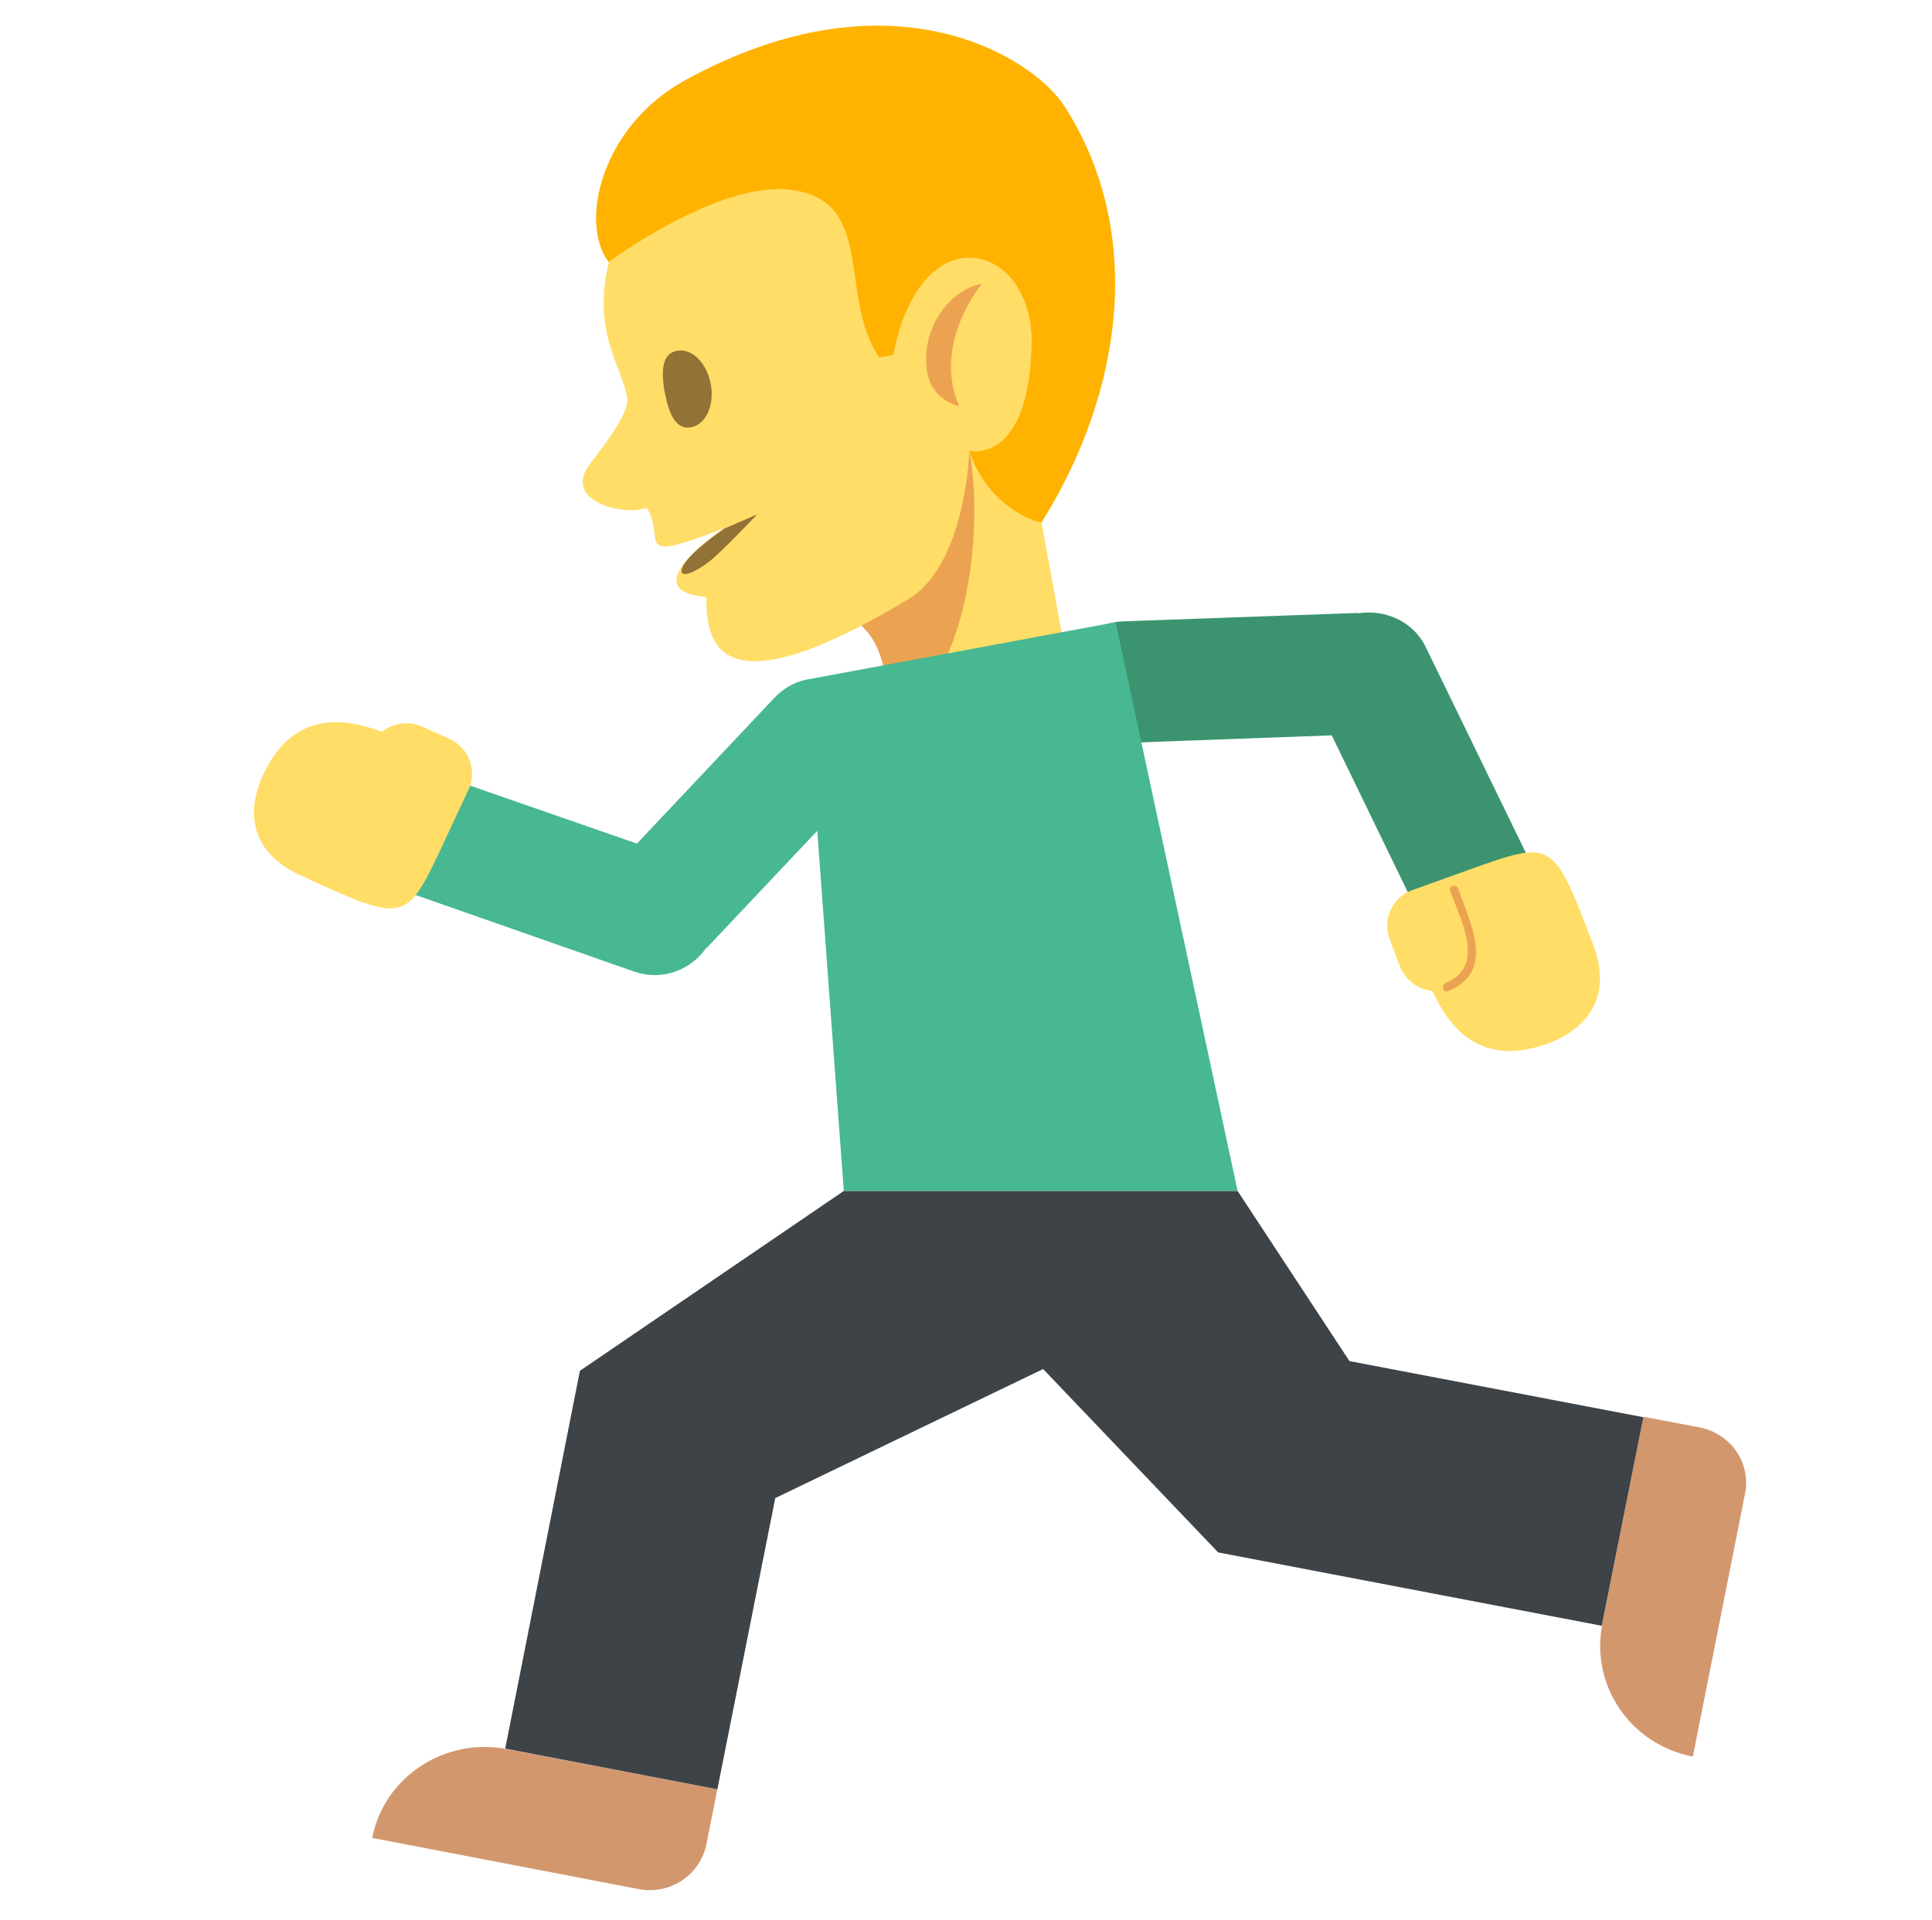 <?xml version="1.0" encoding="UTF-8"?> <!-- Generator: Adobe Illustrator 25.0.0, SVG Export Plug-In . SVG Version: 6.00 Build 0) --> <svg xmlns="http://www.w3.org/2000/svg" xmlns:xlink="http://www.w3.org/1999/xlink" id="Слой_1" x="0px" y="0px" viewBox="0 0 43.71 43.44" style="enable-background:new 0 0 43.71 43.44;" xml:space="preserve"> <style type="text/css"> .st0{fill:#3CEC35;} .st1{fill:#FFDD67;} .st2{fill:#664E27;} .st3{fill:#74E063;} .st4{fill:#449636;} .st5{fill:#EBA352;} .st6{fill:#FFB300;} .st7{fill:#937237;} .st8{fill:#D3976E;} .st9{fill:#3B946F;} .st10{fill:#3E4347;} .st11{fill:#47B892;} .st12{fill:#ACB8BF;} .st13{fill:#42ADE2;} .st14{fill:#DAE3EA;} .st15{fill:#FFE62E;} .st16{fill:#FFCE31;} .st17{fill:#94989B;} .st18{fill:#428BC1;} .st19{fill:#F2B200;} .st20{fill:#212528;} .st21{fill:#DDDDDD;} .st22{fill:#BFBEBE;} </style> <g> <polygon class="st1" points="21.31,10.31 23.03,8.89 24.23,15.47 19.98,16.24 "></polygon> <path class="st5" d="M19,13.86c1.39,0.54,0.98,2.39,0.98,2.39c1.74-0.32,2.34-3.95,1.95-6.05L19,13.86z"></path> <path class="st1" d="M21.02,1.47L13.9,5.49c-0.64,1.94,0.18,2.75,0.29,3.52c0.05,0.34-0.53,1.08-0.83,1.47 c-0.68,0.87,0.78,1.21,1.27,1.01c0.46,0.7-0.41,1.31,1.76,0.46c0,0-2.14,1.41-0.41,1.56c0,0.94,0.15,2.71,4.57,0.05 c1.31-0.79,1.38-3.36,1.38-3.36l2.3-0.85L21.02,1.47z"></path> <path class="st6" d="M15.51,1.81c4.69-2.57,7.89-0.48,8.57,0.59c1.82,2.83,1.35,6.44-0.52,9.43c0,0-1.18-0.26-1.63-1.63 c0,0,1.34,0.33,1.41-2.39c0.06-2.31-2.51-3.03-3.13,0.22l-0.32,0.06c-0.93-1.39-0.08-3.53-1.96-3.79 c-1.65-0.24-4.16,1.63-4.16,1.63C13.1,5.05,13.59,2.86,15.51,1.81z"></path> <path class="st7" d="M16.08,8.69c0.09,0.48-0.11,0.92-0.45,0.98c-0.34,0.06-0.5-0.31-0.59-0.79c-0.09-0.48-0.06-0.88,0.27-0.94 C15.65,7.87,15.99,8.21,16.08,8.69z"></path> <path class="st5" d="M20.98,8.43c-0.17-0.93,0.46-1.87,1.24-2.01c0,0-1.14,1.34-0.52,2.77C21.69,9.19,21.09,9.07,20.98,8.43z"></path> <path class="st7" d="M17.13,11.64c0,0-0.81,0.86-1.1,1.08c-0.62,0.46-0.77,0.27-0.44-0.1c0.27-0.3,0.8-0.66,0.8-0.66L17.13,11.64z"></path> <path class="st8" d="M36.25,36.76c-0.27,1.38,0.64,2.72,2.05,2.99l1.18-5.95c0.14-0.69-0.32-1.36-1.03-1.5l-1.27-0.24L36.25,36.76z "></path> <path class="st8" d="M11.46,39.58c-1.4-0.27-2.77,0.63-3.04,2.01l6.04,1.16c0.7,0.13,1.38-0.32,1.52-1.01l0.25-1.25L11.46,39.58z"></path> <path class="st9" d="M34.59,19.44l-2.34-4.81c-0.28-0.57-0.92-0.85-1.53-0.75l0-0.01l-5.29,0.19c-0.77,0.02-1.37,0.66-1.35,1.42 c0.03,0.76,0.67,1.35,1.44,1.33l4.61-0.17l1.93,3.98L34.59,19.44z"></path> <path class="st1" d="M33.24,19.68l-1.28,0.46c-0.46,0.16-0.69,0.66-0.52,1.11l0.23,0.61c0.12,0.32,0.42,0.53,0.74,0.57 c0.36,0.79,1.06,1.74,2.59,1.19c0.25-0.09,1.65-0.6,1.05-2.23C35.14,19,35.14,19,33.24,19.68z"></path> <path class="st5" d="M32.76,22.43c1.08-0.44,0.51-1.53,0.23-2.32c-0.04-0.12-0.23-0.07-0.18,0.05c0.23,0.65,0.82,1.71-0.1,2.08 C32.6,22.29,32.65,22.48,32.76,22.43z"></path> <polygon class="st10" points="30.53,30.8 28,26.95 28,26.95 19.09,26.95 13.12,31.02 11.43,39.57 16.23,40.49 17.54,33.9 23.6,30.98 27.56,35.13 36.24,36.79 37.18,32.07 "></polygon> <path class="st11" d="M28,26.95l-2.76-12.87l-6.89,1.28c-0.3,0.04-0.59,0.18-0.81,0.41l-3.13,3.32l-4.23-1.47L9.25,20.2l5.11,1.79 c0.61,0.21,1.26-0.03,1.61-0.53l0.01,0l2.51-2.66l0.6,8.15L28,26.95L28,26.95z"></path> <path class="st1" d="M10.03,19.09l0.57-1.22c0.2-0.43,0.01-0.95-0.43-1.15l-0.6-0.27c-0.32-0.15-0.68-0.09-0.93,0.11 c-0.82-0.31-2-0.5-2.68,0.96c-0.11,0.24-0.74,1.57,0.86,2.3C9.18,20.9,9.18,20.9,10.03,19.09z"></path> </g> </svg> 